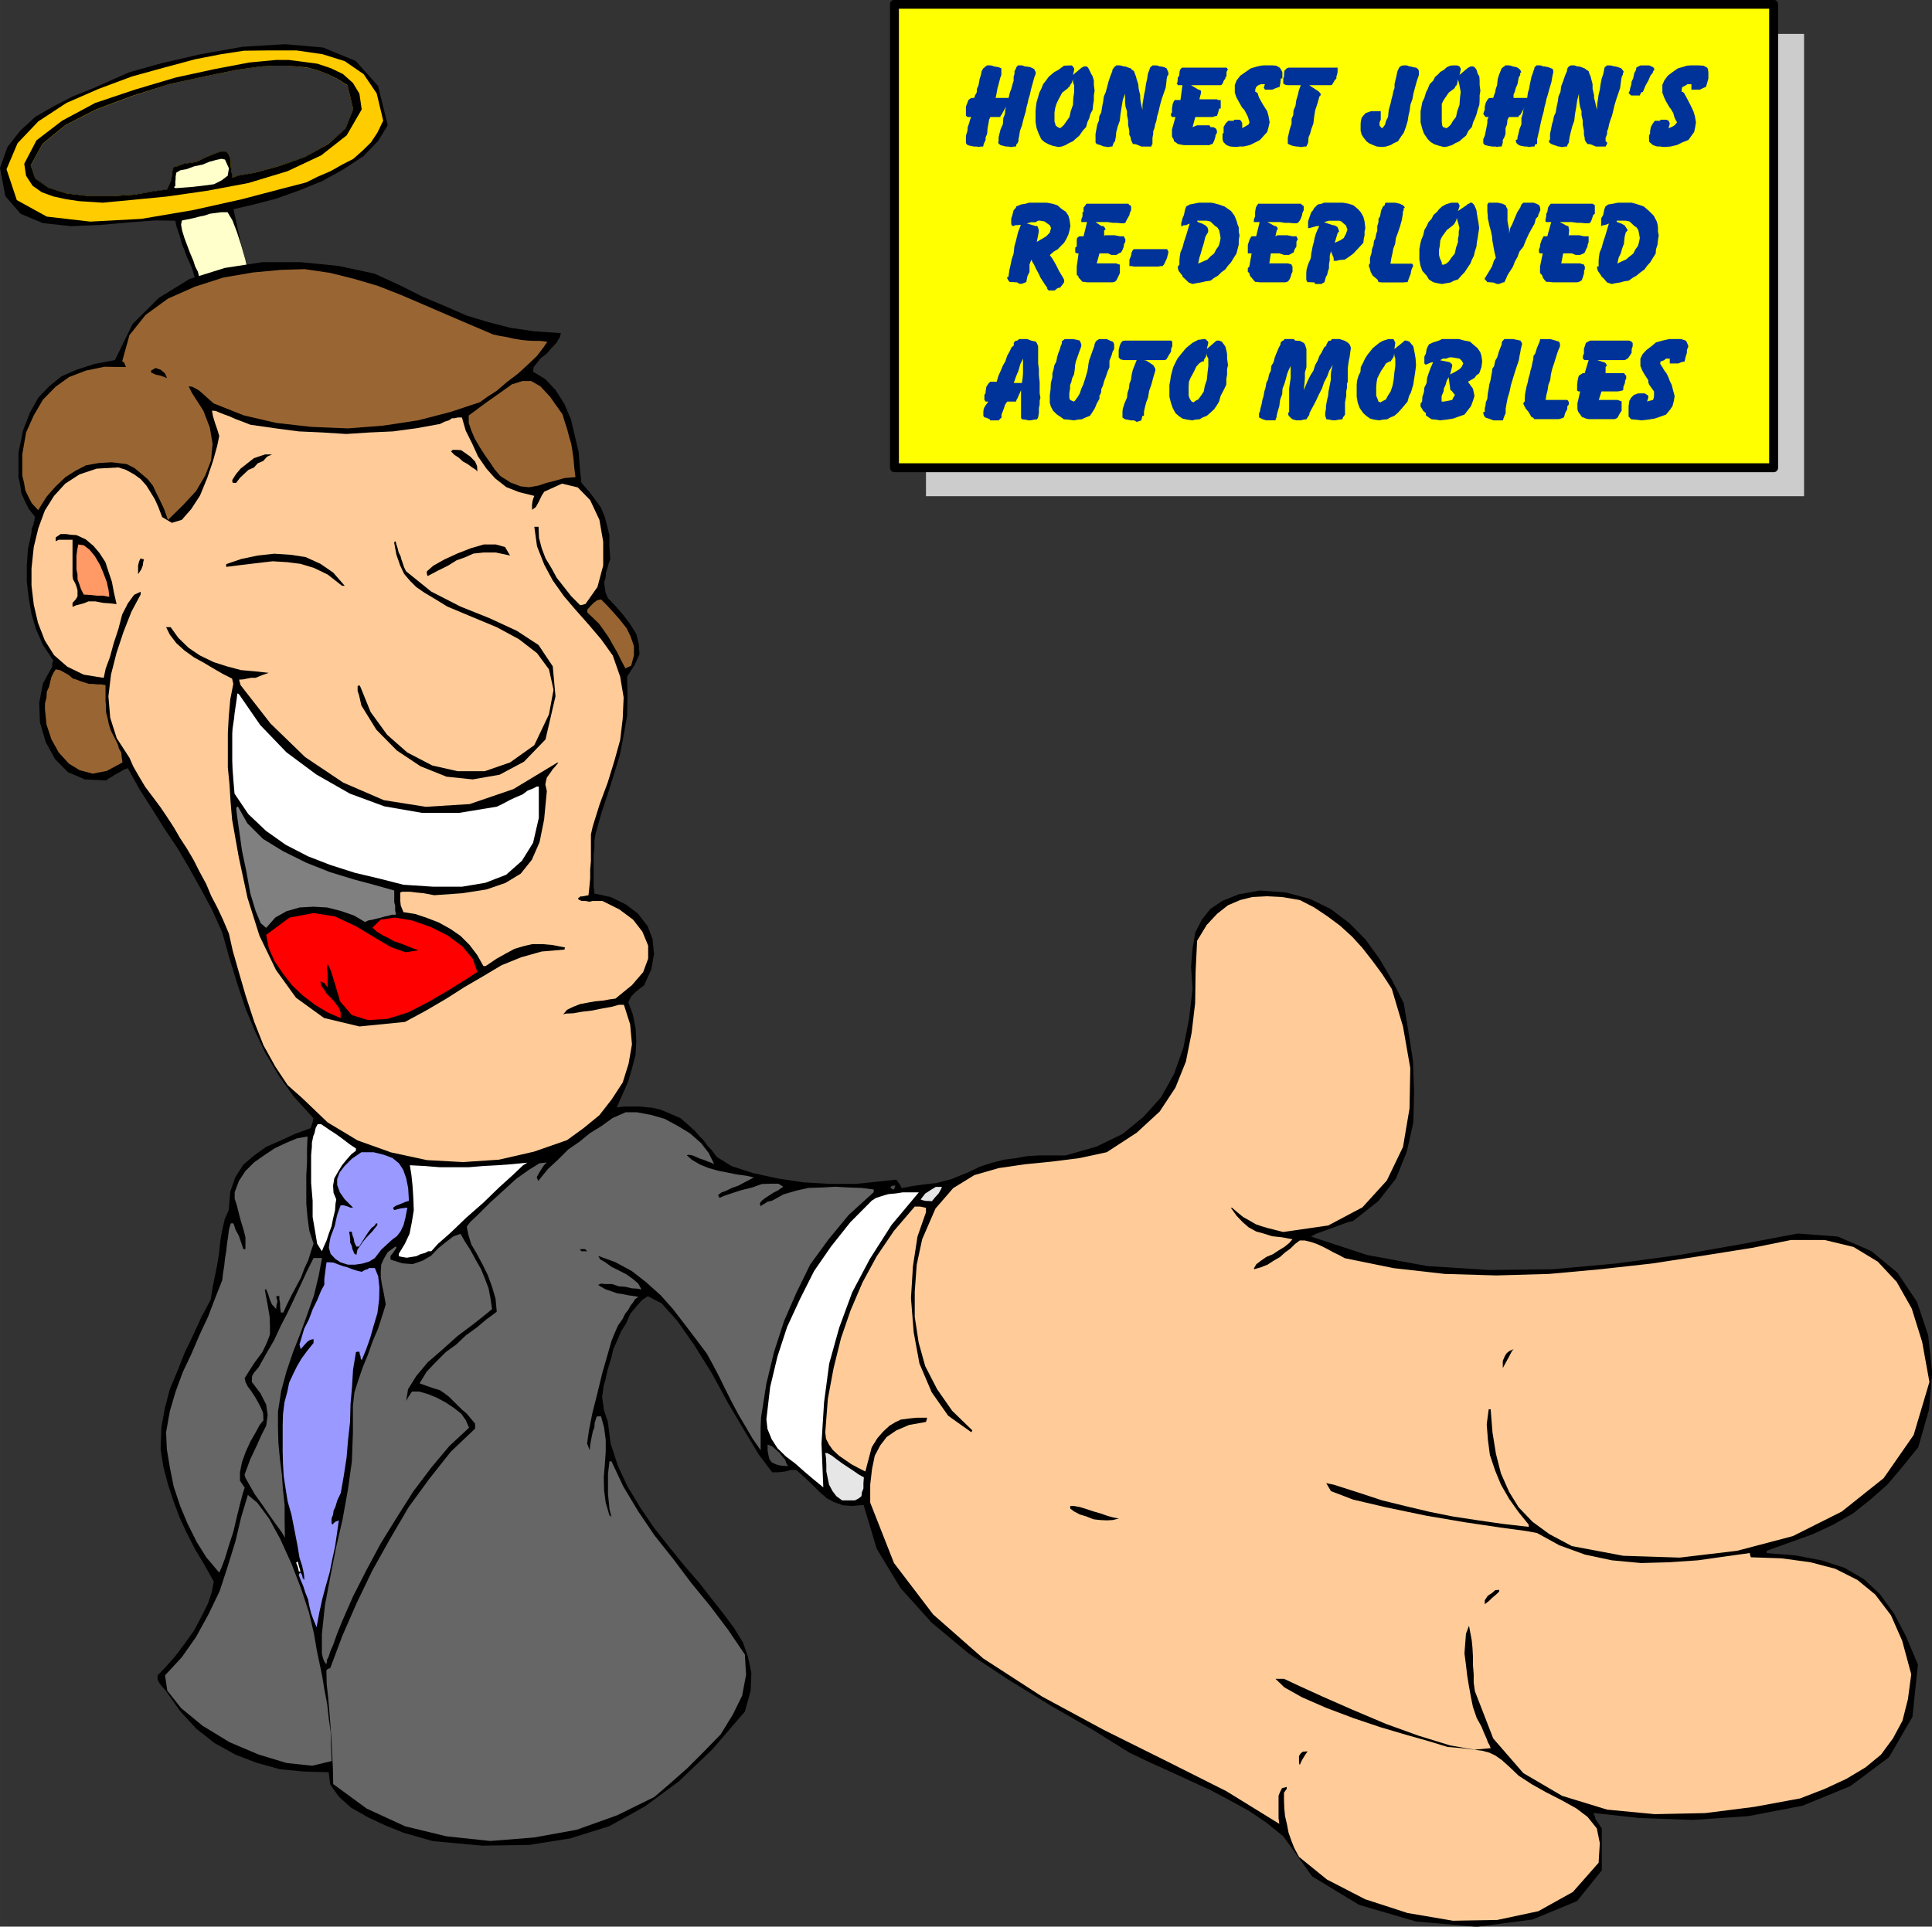 <svg xmlns="http://www.w3.org/2000/svg" version="1.2" width="482.306" height="481.058" viewBox="0 0 12761 12728" preserveAspectRatio="xMidYMid" fill-rule="evenodd" stroke-width="28.222" stroke-linejoin="round" xml:space="preserve"><rect x="0" y="0" width="12761" height="12728" fill="#333333" stroke="none"/><defs class="ClipPathGroup"><clipPath id="a" clipPathUnits="userSpaceOnUse"><path d="M0 0h12761v12728H0z"/></clipPath></defs><g class="SlideGroup"><g class="Slide" clip-path="url(#a)"><g class="Page"><g class="com.sun.star.drawing.PolyPolygonShape"><path class="BoundingBox" fill="none" d="M6115 224h5802v3055H6115z"/><path fill="#CCC" d="M6116 224h5800v3054H6116V224Z"/></g><g class="com.sun.star.drawing.PolyPolygonShape"><path class="BoundingBox" fill="none" d="M0 292h2562v4069H0z"/><path d="m0 1109 50-139 84-107 99-91 120-69 127-66 129-51 125-56 121-53 211-59 260-60 277-49 280-17 251 22 216 89 147 165 64 259-64 105-96 99-130 86-142 79-155 63-155 55-147 38-130 30 49 224 63 233 69 239 78 236 79 234 81 239 82 228 83 234 21 69 48 112 51 135 61 150 51 147 53 142 30 122 18 89-43 18-43 23-48 18-49 20-50 13-54 17-51 18-43 18-12-15-13-13-104-322-104-321-100-320-94-316-101-325-94-315-94-320-92-315-18-43-18-38-15-43-16-38-12-43-13-41-13-38-7-36-135-2-168 13-195 17-191 8-185-20-147-61-102-118-35-186Zm0 0Zm203-17 30 86 87 63 119 36 152 18h150l148-10 121-21 92-12 25-56 8-36v-25l5-13 5-18 25-7 44-16 82-12 68-33 56-23 41-13h30l16 13 15 35 3 49 10 76 38-13 112-20 154-43 171-59 155-86 116-102 51-129-38-158-74-45-63-31-66-25-64-16-71-7-68-5h-82l-83 5-163 23-208 43-237 51-244 78-236 89-204 104-150 122-78 143Z"/></g><g class="com.sun.star.drawing.PolyPolygonShape"><path class="BoundingBox" fill="none" d="M43 333h2489v1132H43z"/><path fill="#FC0" d="m43 1118 73-172 137-144 186-122 213-93 220-82 221-61 198-53 170-33 150-23 172-2h174l173 25 147 46 125 86 86 127 43 180-38 79-43 65-56 55-61 54-74 38-76 43-84 36-76 38-166 43-259 68-323 72-342 58-337 18-287-33-198-109-68-204Zm0 0Zm160-25 30 86 86 64 120 35 152 18h151l147-10 122-20 92-13 25-56 8-35v-26l5-13 5-17 25-8 43-15 82-13 68-33 56-23 41-12h30l16 12 15 36 2 48 10 76 39-12 111-21 155-43 171-58 155-87 117-102 51-130-38-157-74-46-63-31-66-25-64-15-71-8-69-5h-82l-84 5-162 23-208 43-237 51-243 79-238 89-203 104-150 123-78 142Z"/></g><g class="com.sun.star.drawing.PolyPolygonShape"><path class="BoundingBox" fill="none" d="M160 396h2230v945H160z"/><path d="m160 1082 81-155 170-130 218-117 266-89 266-79 259-56 226-43 178-17h82l94 12 97 13 89 30 79 38 66 59 43 71 15 104-99 171-168 132-223 105-258 78-271 51-265 38-236 23-191 18-74-5-81-5-87-13-83-18-77-28-61-43-43-66-12-79Zm0 0Zm43 10 30 87 87 63 119 36 152 18h151l147-10 122-21 92-13 25-55 8-36v-25l5-13 5-18 25-7 44-16 81-12 68-33 56-23 41-13h30l16 13 15 35 2 49 11 76 38-13 111-20 156-43 171-59 155-86 116-103 51-129-38-158-74-46-63-30-66-25-64-16-71-7-68-5h-83l-83 5-163 23-208 43-236 51-244 78-238 89-203 104-150 123-78 142Z"/></g><g class="com.sun.star.drawing.PolyPolygonShape"><path class="BoundingBox" fill="none" d="M1148 1049h366v195h-366z"/><path fill="#FFC" d="M1158 1230v-31l2-15v-18l5-26 26-15 43-8 48-18 57-12 43-18 48-13 33-7 23 5 26 58-8 49-41 31-50 25-74 10-70 8-66 5-45 3-10-8 10-5Z"/></g><g class="com.sun.star.drawing.PolyPolygonShape"><path class="BoundingBox" fill="none" d="M1196 1402h1216v2893H1196z"/><path fill="#FFC" d="m1201 1457 33-7 40-8 38-10 38-8 36-12 38-5 38-5h41l33 55 30 79 26 81 28 97 20 89 25 101 23 89 31 87 76 260 87 259 84 259 89 264 86 259 87 265 91 259 92 265v30l-36 8-38 12-48 18-46 20-53 16-44 12-43 8h-25l-104-310-104-312-103-316-97-310-104-318-89-310-91-310-79-313-18-35-12-38-21-49-17-45-21-56-15-49-7-38 5-28Z"/></g><g class="com.sun.star.drawing.PolyPolygonShape"><path class="BoundingBox" fill="none" d="M122 1732h12641v10998H122z"/><path d="m122 2991 30-147 46-119 56-99 71-74 81-66 99-43 117-38 137-26 117-239 173-172 203-125 233-73 247-38h254l251 25 237 51 160 73 157 79 145 61 147 64 142 43 148 38 160 23 172 12-7 26-23 38-33 35-31 36-40 31-26 33-20 25-5 30 81 49 69 73 58 92 43 101 26 110 25 106 8 104 10 99 51 59 43 56 36 51 25 61 13 50 17 69v74l6 86-11 28-7 28-10 30-3 36-10 30 5 36 5 33 15 35 49 51 53 61 46 61 40 64 16 66 5 68-31 69-51 79 3 130-3 130-23 129-25 130-38 124-41 130-43 129-38 135-8 48v46l-5 48v203l5 51 107 23 99 48 79 59 66 84 33 86 10 99-18 102-48 106-25 18-31 25-30 31-18 38 30 79 18 91 5 87-5 88-23 89-25 87-38 86-38 86 56-5h99l43 5 38 3 53 13 56 23 76 33 31 27 35 31 31 28 30 35 26 26 25 35 31 33 30 41 99 61 142 46 160 35 173 26 173 10h173l147-15 119-13 13 18 10 12 5 11 8 15 66-13 58-8 54-7 50-5 49-13 51-13 53-22 53-21 83-40 81-26 79-20 78-10 71-13 84-5h173l203-58 173-84 137-112 117-130 86-155 61-172 38-191 23-198-10-147 10-120 18-106 43-84 56-71 81-54 107-43 140-25 172 13 160 43 135 66 124 94 105 106 94 130 81 137 79 155 30 183 31 198 7 203-5 206-43 191-71 177-117 150-165 130-38 10-36 13-33 12-35 13-36 13-33 12-36 13-33 18 371 122 397 73 411 26 419-5 419-38 414-56 396-69 389-73 264 20 221 96 173 143 129 193 74 221 26 246-21 246-71 247-104 129-99 117-112 99-117 93-129 73-137 64-148 53-155 56v15l193 16 173 33 147 48 130 76 104 97 94 129 79 150 79 188-36 345-155 267-256 191-315 129-359 69-365 25-356-13-302-33 5 13 8 15v10l12 18 10 15 21 31v277l-163 203-295 122-368 48-401-35-376-110-310-188-190-264-112-91-117-79-130-71-124-66-140-64-132-61-134-60-127-61-249-155-270-155-279-171-265-175-244-203-206-229-157-259-87-290-76 7-61-5-56-20-48-25-48-41-46-46-56-53-53-48h-38l-36 10-43 5h-43l-86-114-94-155-110-186-106-195-117-188-112-160-104-117-92-48-38 25-38 43-40 48-26 61-35 56-26 61-25 56-13 56-25 81-13 61-13 43-5 44-5 30 5 38 8 53 25 74 18 142 48 148 64 137 86 142 89 131 102 129 99 122 101 117 77 99 78 99 69 92 61 99 33 94 23 109-5 117-38 137-216 251-221 211-224 165-234 130-259 81-271 43-308 5-327-30-92-26-104-30-119-48-115-54-111-63-82-74-56-79-10-81-167-5-155-15-155-43-140-54-137-76-122-96-107-117-91-130-26-30-17-21-13-25v-28l56-58 63-72 61-81 61-86 49-92 43-86 25-76 13-69-64-114-61-102-53-104-46-99-43-115-35-107-31-117-18-117 5-142 23-129 33-125 49-117 48-122 56-116 56-122 61-115 12-78 15-74 16-79 12-76 8-79 13-73 17-74 26-58 10-122 33-94 53-84 72-61 78-56 97-43 94-43 104-38 13-39 5-27-130-143-101-142-87-147-68-143-64-154-53-160-51-166-48-172-69-153-74-137-78-140-76-129-87-130-81-129-84-132-74-135-25 8-38 23-23 12-20 13-23 13-13 12-142-7-112-48-86-87-61-112-38-129-5-130 25-129 61-110v-21l8-18-69-104-46-104-30-101-18-105-13-109v-106l8-110 23-106 2-31 11-23 2-17 5-8v-18l5-7-43-54-25-51-23-50-8-54-12-56v-160Z"/></g><g class="com.sun.star.drawing.PolyPolygonShape"><path class="BoundingBox" fill="none" d="M147 1778h3469v1659H147z"/><path fill="#963" d="m147 3003 25-145 51-114 61-104 83-85 89-64 112-43 122-25 142 2-12-30-13-8 48-173 107-134 147-107 178-79 190-61 194-33 182-17 159-5 170 25 163 41 152 45 155 61 142 61 153 66 149 64 160 68 44 10 48 8 43 10 48 8 44 5 43 2h43l46 6-26 38-43 56-61 58-63 58-74 56-69 59-61 39-48 35-193 64-216 56-231 35-231 18-244-10-230-26-215-50-199-79-43-38-35-32-21-17-22-13-21-10-23-3 10 21 13 25 74 115 43 112 18 107-10 109-38 99-61 104-87 94-99 97-25-72-26-55-28-56-20-43-35-44-39-33-48-40-51-26-99-12-86 5-84 15-68 35-69 44-64 61-60 68-54 87h-2l-41-44-20-38-23-48-8-48-12-51v-137Z"/></g><g class="com.sun.star.drawing.PolyPolygonShape"><path class="BoundingBox" fill="none" d="M208 2713h4074v4965H208z"/><path fill="#FC9" d="m208 3756 15-142 30-124 43-117 61-97 74-81 94-61 114-38 143-8 50 16 54 30 43 31 38 43 25 40 31 51 23 51 25 66 64 38 66-20 62-71 58-89 48-117 38-112 28-101 13-64-13-43-15-43-13-43-7-38h7l18 2 23 10 33 13 36 13 38 17 48 18 51 20 160 23 160 21 155 7 157 10 155-10 155-7 155-21 155-28 30-15 31-10 18-13h18l20-5h28l25 87 43 86 38 84 56 81 57 64 74 58 84 33 101 25-7 18-5 18-3 23v33l25-18 21-38 18-38 17-26 117-53 104 25 82 84 61 130 25 145v157l-38 142-79 112-18 5-17 3-59-59-48-61-48-61-33-61-41-68-25-66-18-69-3-73h-28l18 129 48 122 56 104 74 104 76 89 86 97 84 99 76 106 49 140 23 137-6 140-17 142-38 137-44 143-53 143-46 147-12 54v175l-5 56v58l-5 56-6 56-25 5-18 3h-12l-3 5-10 5v7l5 5 18 8h25l26 5 22-5h64l112 56 91 68 61 79 38 92v86l-33 89-74 86-109 89-38 5-43 8-53 5-46 8-53 10-46 18-41 20-25 30 18-5 48-2 56-10 68-8 64-13 66-12 48-13h33l41 129 12 132-22 127-39 125-73 112-81 104-105 86-109 79-218 76-231 53-238 16-238-13-237-51-221-79-198-119-167-160-97-86-81-122-79-142-61-155-56-171-45-155-41-144-25-112-39-92-38-81-40-76-33-79-44-81-40-79-43-73-45-69-43-74-43-66-46-68-48-64-51-68-40-67-38-66-26-59-84-129-43-135-12-142 17-143 36-142 46-139 53-135 61-114v-18l-43 20-41 56-38 74-25 96-31 94-25 92-28 76-13 61-132-21-109-53-87-76-61-97-45-116-28-120-15-127v-112Z"/></g><g class="com.sun.star.drawing.PolyPolygonShape"><path class="BoundingBox" fill="none" d="M297 4422h513v690H297z"/><path fill="#963" d="M297 4686v-38l10-41 2-38 15-31 8-35 8-31 12-25 16-25 28 5 31 17 28 16 25 22 26 8 25 10 26 8 30 10h25l28 3h26l31 5v104l3 38v35l10 39 8 39 12 40 10 21 13 25 13 25 13 28 7 26 15 25 3 31 5 35-104 56-93 18-86-23-71-43-67-74-48-86-33-99-10-100Z"/></g><g class="com.sun.star.drawing.PolyPolygonShape"><path class="BoundingBox" fill="none" d="M367 3528h404v482H367z"/><path d="m368 3550 33-22h35l33 5 36 2 61 28 51 43 39 46 40 61 20 62 23 68 13 69 18 79-43-5-44-3-27-5-26-5h-46l-23 10-26 8-30 7-26 11v-26l21-23 12-20v-41l-7-25-8-20-15-28-3-21v-239h-91l-20 10v-26Z"/></g><g class="com.sun.star.drawing.PolyPolygonShape"><path class="BoundingBox" fill="none" d="M505 3597h218v347H505z"/><path fill="#F96" d="m505 3670 5-38 7-35 36 5 39 30 35 43 33 56 24 57 21 56 12 53 5 46-43-8h-39l-48-5-39-2-18-36-10-30-13-36v-30l-7-34v-92Z"/></g><g class="com.sun.star.drawing.PolyPolygonShape"><path class="BoundingBox" fill="none" d="M912 3688h40v106h-40z"/><path d="m912 3736 7-28 10-20 9 5 13 2-5 18-3 23-10 26-21 31v-57Z"/></g><g class="com.sun.star.drawing.PolyPolygonShape"><path class="BoundingBox" fill="none" d="M998 2431h107v68H998z"/><path d="m998 2448 30-17 34 12 28 24 13 31-41-16-34-7-30-14v-13Z"/></g><g class="com.sun.star.drawing.PolyPolygonShape"><path class="BoundingBox" fill="none" d="M1090 9876h1102v1790H1090z"/><path fill="#666" d="m1090 11068 111-120 94-134 83-151 73-152 54-166 50-162 38-160 44-147 61 50 78 104 74 135 75 165 63 163 53 160 33 140 18 107 18 86 18 87 15 91 18 94 10 92 13 91 2 94 5 99-129 31-169-18-185-56-191-81-179-109-142-117-91-115-15-101Z"/></g><g class="com.sun.star.drawing.PolyPolygonShape"><path class="BoundingBox" fill="none" d="M1097 7508h975v2882h-975z"/><path fill="#666" d="m1097 9462 25-140 38-129 48-130 56-118 53-124 57-122 46-120 48-122 5-45 8-49 5-48 8-48 5-46 7-48 6-48 12-43h18l13 40 23 43 15 44 15 45 3-2h10v-79l-13-51-15-48-15-56-13-53-15-46v-43l28-74 43-66 56-56 68-48 69-46 74-35 74-31 69-12-3 81v86l-5 92v185l8 91 12 87 28 86-17 51-18 58-26 56-22 59-31 58-30 56-28 56-28 61h-16l-5-36v-25l-5-26v-22h-19v12l7 23-7 26-2 25-28-31-13-30-12-38-13-31h-8v8l18 97 13 76 2 61v56l-20 53-30 63-54 73-63 99 5 25 15 30 23 31 25 38 18 31 20 38 16 38 2 48-25 31-26 48-35 61-31 68-25 69-13 66v56l31 46-13 40-18 69-20 81-23 99-30 92-26 86-23 61-15 33-84-99-64-102-61-122-49-117-43-129-25-125-20-121-5-112Z"/></g><g class="com.sun.star.drawing.PolyPolygonShape"><path class="BoundingBox" fill="none" d="M1097 4143h2641v2639H1097z"/><path d="M1097 4143h30l51 71 68 66 74 50 91 44 87 28 94 25 91 8 92 10-43 15-44 18h-30l-26 5-25 5-28 2 5 18 5 18 198 254 229 222 251 168 268 116 277 44 290-18 289-99 290-175h7l-20 25-18 20-12 18-13 18-13 18-5 20-5 25 10 44-18 188-30 149-51 117-74 92-101 61-125 43-160 25-185 13-69-13-50-5-41-5h-51l-13 5v56l3 30 18 44 78 12 77 26 78 30 79 44 64 44 61 61 50 66 41 73h15l71-48 64-36 56-30 61-18 56-13h66l68 6 87 17h-6l-2 13-152 13-135 38-130 53-119 71-127 74-119 76-135 79-137 74-301 30-234-56-185-134-132-183-109-226-79-250-58-270-44-248-10-117-7-115-11-111v-229l6-108 10-114 20-102-5-22-3-13-61-31-61-35-63-38-66-36-64-46-53-48-43-56-25-50Z"/></g><g class="com.sun.star.drawing.PolyPolygonShape"><path class="BoundingBox" fill="none" d="M1494 3657h784v214h-784z"/><path d="m1494 3727 99-34 109-23 109-12 108 7 99 15 99 45 84 58 76 87h-18l-94-74-91-44-89-27-87-11-97-6-94 11-109 13-104 13v-18Z"/></g><g class="com.sun.star.drawing.PolyPolygonShape"><path class="BoundingBox" fill="none" d="M1534 3002h264v190h-264z"/><path d="m1534 3171 25-39 30-36 32-25 30-24 26-20 38-13 36-12h46l-33 15-25 28-37 16-25 28-36 15-30 28-27 26-25 33-23-2-2-18Z"/></g><g class="com.sun.star.drawing.PolyPolygonShape"><path class="BoundingBox" fill="none" d="M1534 4582h2026v1277H1534z"/><path fill="#FFF" d="m1534 4848 2-33 5-35 5-33 3-31 5-35 5-33 5-36 3-30h5l7 5 140 203 173 180 198 147 221 126 228 84 248 43h246l249-41 41-20 43-23 43-20 43-18 33-25 36-14 25-13h13v207l-38 165-74 119-104 92-137 53-155 26h-188l-198-13-161-41-160-38-160-51-150-58-147-76-130-92-117-111-91-135-8-95-5-69-2-53v-178Z"/></g><g class="com.sun.star.drawing.PolyPolygonShape"><path class="BoundingBox" fill="none" d="M1560 5329h1056v803H1560z"/><path fill="gray" d="m1560 5339 7-10h5l61 109 104 104 132 81 153 76 156 62 160 49 142 38 124 35v79l6 20v31l5 30h-26l-28 8-25 5-26 8-25 5-25 7-28 5-21 10-73-43-87-30-91-23-90-5-91 5-87 25-73 41-61 69-36-31-33-79-36-119-25-140-30-143-18-129-15-105-5-45Z"/></g><g class="com.sun.star.drawing.PolyPolygonShape"><path class="BoundingBox" fill="none" d="M1615 8311h513v1849h-513z"/><path fill="#666" d="m1615 9743 38-103 40-84 33-74 32-63 10-69-10-71-37-73-58-77 2-38 13-23 15-17 15-18 50-89 53-91 43-93 46-89 43-91 43-92 42-91 43-86h56l-23 121-30 125-43 122-45 125-50 127-44 130-35 129-21 137v105l3 104 10 104 13 103 7 99 11 104v104l2 109-20-35-36-49-45-63-45-66-53-74-33-58-28-49-7-22Z"/></g><g class="com.sun.star.drawing.PolyPolygonShape"><path class="BoundingBox" fill="none" d="M1758 6032h1396v708H1758z"/><path fill="red" d="m1758 6176 154-114 158-30 142 22 137 64 123 74 112 66 94 33 86-13-43-15-38-16-38-15-41-13-38-22-38-18-41-26-27-25 55-53 94-13 110 18 124 43 112 56 99 73 68 82 31 87-86 56-112 69-125 73-134 69-137 43-128 8-107-33-79-92-7-30-11-33-12-44-13-40-13-43-12-31-13-24v-7l-5 31 5 41v89l-13-16-5-10-13-7-17-5 5 25 18 25 20 31 30 30 23 26 26 35 12 31v38l-86-38-81-48-84-64-69-66-63-81-54-80-38-86-17-87Z"/></g><g class="com.sun.star.drawing.PolyPolygonShape"><path class="BoundingBox" fill="none" d="M1867 8339h640v2412h-640z"/><path fill="#99F" d="m1869 9344 10-81 18-66 13-63 25-54 25-51 31-53 37-51 43-53v-26l-23 6-18 12-21 23-23 26-8-31 13-43 18-61 31-61 26-69 30-61 25-61 21-38v-38l5-38 5-40 5-33h15l31 2 25 10 36 13 30 8 31 12 31 10 33 8 23-13 18-5 7-7h39l22 55 8 74-2 79-11 89-25 84-23 81-28 79-28 68-7-12v-11l-6-17-2-16h-15l-8 3-19 114-7 114-10 117-3 117-13 117-10 118-18 117-20 116-23 49-13 43-12 25-3 26-10 25v31l5 10 18-18 25-10-12 84-13 89-18 83-18 89-25 87-23 86-20 91-18 97-20-48-16-43-12-49-8-43-19-48-12-38-18-43-13-33 5-11 8-5 10 18 3 18 5 5 7 8-2-13v-13l-5-30-8-36-18-56-12-73-18-94-23-117-25-87-13-81-13-86-5-84-2-81v-166l2-77Z"/></g><g class="com.sun.star.drawing.PolyPolygonShape"><path class="BoundingBox" fill="none" d="M1956 10317h30v67h-30z"/><path fill="#FFF" d="m1956 10324 5-5 6-2 7 28 11 37h-11l-7-31-11-27Z"/></g><g class="com.sun.star.drawing.PolyPolygonShape"><path class="BoundingBox" fill="none" d="M2055 7426h298v841h-298z"/><path fill="#FFF" d="M2060 7576v-25l5-25 5-23 7-16 8-35 13-25h23l26 17 30 21 39 25 35 25 37 28 28 21 35 23v15l-30 23-31 35-31 38-26 43-25 44-8 48 3 47 18 43-5 30-3 43-13 54-10 51-18 48-15 46-18 40-13 31-31-49-13-78-17-99v-107l-10-118v-185l5-54Z"/></g><g class="com.sun.star.drawing.PolyPolygonShape"><path class="BoundingBox" fill="none" d="M2125 8151h1126v2847H2125z"/><path fill="#666" d="m2126 10797 20-191 35-185 38-194 44-191 35-195 26-186 7-190v-176l10-91 26-81 30-87 34-83 31-88 35-81 26-81 25-79-13-74-12-56-8-50v-41l3-43 17-38 26-44 53-38v3l5 5-15 23-25 33v23l78 25 69 5 66-23 56-33 46-48 53-43 47-36 48-17 30 53 36 56 33 61 36 63 25 61 25 66 13 69 10 68-53 44-76 60-99 74-98 88-99 86-76 91-54 87-12 76 5-8 2-5 11-18 20-30h48l61 18 56 23 61 33 52 35 48 38 30 43 21 49-131 122-119 142-117 155-109 172-107 173-96 179-88 173-73 167-33 82-23 66-21 48-10 33-12 23v13l-3 7v10l-15-23-8-20-7-30v-127Z"/></g><g class="com.sun.star.drawing.PolyPolygonShape"><path class="BoundingBox" fill="none" d="M2156 7348h3616v4815H2156z"/><path fill="#666" d="m2156 11034 12-10 13-3 81-216 94-215 104-216 117-209 122-208 137-188 142-179 160-152v-33l-30-36-25-30-31-26-25-25-31-30-25-26-36-28-30-20-43-13-28-10-23-8-13-5-23-7-2-5 45-74 61-64 66-66 69-50 64-61 71-51 63-53 69-51-8-87-23-78-28-77-35-71-38-71-36-61-20-66-10-51 22-30 59-56 74-74 86-78 84-77 86-61 69-43 48-5-18 18-25 38-23 41 10 25 64-79 68-63 66-66 74-51 68-56 78-48 73-53 87-38h73l92 17 91 26 89 48 79 48 73 64 51 66 36 73-23-10-20-7-26-11-23-7-30-13-25-10-21-3-13 3 34 30 53 31 56 23 63 18 61 12 64 13 61 8 53 12-13 5-23 13-35 18-33 18-43 15-36 18-33 12-23 18 5 5 5 13 28-13 54-18 61-20 73-18 64-23 66-2h43l33 20-13 8-20 15-30 15-28 18-28 18-23 18-13 17 5 21 8-8 18-10 20-13 30-7 74-41 84-25 81-18 92-3 86-5 89 5 84 3 81 10v18l-165 150-132 160-122 167-92 188-81 186-66 203-51 211-35 223-3 66v150l-53-76-46-79-48-81-43-81-44-87-38-78-43-82-40-73-74-99-74-97-76-99-81-91-97-87-94-73-109-59-113-41 14 23 36 21 38 28 50 25 49 25 43 31 35 30 21 38-31-5-33-2-43-10-43-3-43-15h-41l-33-3-19 8 19 13 31 17 38 13 38 13 35 5 38 8 36 5 30 5-22 17-13 21-18 23-13 25-20 25-18 36-30 43-26 59-17 43-26 91-35 122-32 132-33 130-23 117-12 86 17 43 5-46 8-40 8-38 10-26 2-30 6-18 5-18 5-7h26l20 73 11 82v78l-6 87-7 82 2 86 11 82 25 86h5l8 10-13-53-5-51-5-48v-133l5-44 5-40h13l78 166 99 165 107 158 127 160 114 152 127 155 117 155 112 165 8 135-26 137-61 124-81 132-109 112-112 112-112 99-106 91-244 120-268 96-282 51-289 23-290-31-272-66-254-117-221-162-2-104-5-94-5-97-6-91-7-89-8-92-10-94-2-91Z"/></g><g class="com.sun.star.drawing.PolyPolygonShape"><path class="BoundingBox" fill="none" d="M2172 7612h530v744h-530z"/><path fill="#99F" d="m2172 8243 5-38 7-35 15-39 13-36 8-38 7-30 11-33 12-31h21l28 8 15 7h18l-56-56-31-45-18-49v-39l16-43 33-43 48-48 63-43h80l69 17 56 21 43 35 28 43 20 56 13 65 5 84-23 7-31 13-33 13-17 12v5l7 11 43-11 44-5-13 66-13 51-20 41-23 30-30 22-33 30-41 38-43 56-38 23-45 13-48 7h-45l-49-15-35-23-31-33-12-41Z"/></g><g class="com.sun.star.drawing.PolyPolygonShape"><path class="BoundingBox" fill="none" d="M2306 8082h187v210h-187z"/><path d="M2306 8137h17l5 23 8 21 5 28 13 26h18l34-54 25-39 23-30 18-13 12-17h8v12l-33 41-41 43-21 26-18 26-18 25-7 36-5-5-8-3-13-30-5-23-10-21v-15l-2-26-5-31Z"/></g><g class="com.sun.star.drawing.PolyPolygonShape"><path class="BoundingBox" fill="none" d="M2362 3576h1308v1575H2362z"/><path d="m2362 4534 10-8 7 8 69 170 109 150 133 117 165 86 168 38h178l168-58 160-114 97-204 30-162-30-135-79-107-119-92-146-79-163-68-165-69-86-53-64-38-55-38-41-41-39-46-26-55-25-72-15-81 5-5 5-2 5 20 8 25 7 28 13 26 5 20 10 28 8 25 13 26 166 134 193 99 190 76 182 84 144 94 94 141 18 198-66 285-142 147-161 86-178 31-173-18-172-69-156-104-135-137-99-160-8-35-7-31-10-30v-31Z"/></g><g class="com.sun.star.drawing.PolyPolygonShape"><path class="BoundingBox" fill="none" d="M2634 7681h850v629h-850z"/><path fill="#FFF" d="m2634 8283 40-66 31-66 15-76 13-79-3-82-5-79-8-76-10-61 97 5 99 8h194l96-8 94-5 94-7 102-10-28 17-64 61-96 87-102 99-114 100-103 99-83 73-44 49h-20l-23 12-30 8-26 13-33 5-30 5-31-5-22-5v-16Z"/></g><g class="com.sun.star.drawing.PolyPolygonShape"><path class="BoundingBox" fill="none" d="M2819 3597h551v210h-551z"/><path d="m2819 3775 43-38 73-41 85-39 89-35 86-25h80l61 17 33 56-94-20h-80l-68 7-51 23-61 22-56 35-67 33-68 36-5-18v-13Z"/></g><g class="com.sun.star.drawing.PolyPolygonShape"><path class="BoundingBox" fill="none" d="M2979 2972h175v144h-175z"/><path d="m2979 2984 10-12h25l32 2 33 23 28 20 31 32 13 30 2 36-12-13-21-13-31-23-31-17-30-27-27-17-17-18-5-3Z"/></g><g class="com.sun.star.drawing.PolyPolygonShape"><path class="BoundingBox" fill="none" d="M3096 2517h706v704h-706z"/><path fill="#963" d="m3096 2745 116-86 98-69 71-51 71-22h56l61 35 64 69 82 116 15 49 15 45 13 50 15 51 8 48 7 51 5 58 8 63-71 6-61 17-62 16-51 17-61 11-56-6-66-25-68-43-37-43-33-49-35-50-31-49-33-56-23-54-17-51v-48Z"/></g><g class="com.sun.star.drawing.PolyPolygonShape"><path class="BoundingBox" fill="none" d="M3829 8252h51v15h-51z"/><path d="m3830 8254 12-2h24v2l13 12h-39l-10-12Z"/></g><g class="com.sun.star.drawing.PolyPolygonShape"><path class="BoundingBox" fill="none" d="M3879 3960h309v457h-309z"/><path fill="#963" d="m3879 4028 22-25 21-21 23-17 25-5 38 38 44 48 43 49 44 56 25 51 23 66v62l-18 68-18 8-20 10-28-53-25-51-31-54-26-46-33-48-31-43-40-39-38-36v-18Z"/></g><g class="com.sun.star.drawing.PolyPolygonShape"><path class="BoundingBox" fill="none" d="M5062 7877h1008v1950H5062z"/><path fill="#FFF" d="m5062 9376 25-213 48-201 64-196 86-186 92-183 112-162 127-160 142-143 26-17 39-13 43-13 53-5 44-7h106l-180 215-143 224-117 221-86 234-66 237-34 256-17 272 12 290-66-54-59-50-61-54-61-46-56-55-38-59-28-68-7-64Z"/></g><g class="com.sun.star.drawing.PolyPolygonShape"><path class="BoundingBox" fill="none" d="M5070 9543h137v144h-137z"/><path fill="#4D4D4D" d="m5070 9543 30 12 49 43 18 24 19 21 7 22 13 21-44-3-25-5-26-10-14-8-15-20-7-29-5-30v-38Z"/></g><g class="com.sun.star.drawing.PolyPolygonShape"><path class="BoundingBox" fill="none" d="M5450 5921h7295v6769H5450z"/><path fill="#FC9" d="m5451 9462 17-221 38-203 49-198 63-183 79-185 94-173 114-168 137-160h36l38 8v30l-56 160-30 196-13 211 18 226 38 206 81 190 109 155 153 109 5-10 2-2-134-130-99-142-79-153-43-155-26-170v-167l13-178 36-168 88-203 117-135 140-86 160-46 170-25 181-18 182-23 181-39 198-129 152-140 104-158 69-172 38-191 23-195 3-206 10-206 63-104 69-74 71-56 81-35 81-20 97-5 99 5 117 20 94 48 91 61 82 61 81 74 66 73 68 87 62 84 64 99 74 249 48 274-5 267-43 254-107 222-161 177-226 120-297 43-51-13-48-12-44-13-38-13-43-25-41-23-38-31-35-30h-8l38 53 41 43 38 33 51 28 48 13 56 18 66 7 69 13-23 26-31 25-38 23-38 25-43 18-36 25-30 23-15 26v7l43-12 46-18 40-26 43-25 33-30 36-26 30-30 31-23h33l41 10 38 13 38 17 35 18 38 21 36 17 38 21 324 66 337 38 341 10 348-10 340-31 341-38 332-51 333-53 251-51h224l190 46 160 97 125 134 99 175 69 221 48 265-104 350-198 285-277 221-323 162-368 97-379 45-373-12-340-64-148-79-111-81-92-96-63-102-54-122-33-129-23-143-12-152h-13l-13 99 8 104 13 99 35 104 38 92 54 94 61 86 68 84v15l-173-20-160-23-165-25-155-31-160-38-155-38-161-53-160-51-25-5-23-5 31 53 147 56 217 51 264 55 259 44 236 35 170 23 69 13 147 81 168 61 178 38 193 18 185-5 191-13 178-25 165-23 2 15 5 13 203 7 191 26 163 43 147 74 117 96 104 137 74 168 60 222-22 165-36 142-63 117-79 107-102 84-127 76-142 66-163 63-304 56-323 41-333 7-315-30-297-91-256-150-199-229-121-312-8-56v-56l-5-61v-57l-3-56-5-51-10-53-8-43-20 53-5 64-5 66 10 77 8 69 12 73 13 71 13 64 25 73 31 56 18 44 17 38 8 23 10 17 3 8 5 13-107 10-160-28-208-64-216-78-222-94-198-87-160-73-94-44h-56l58 56 117 66 158 69 180 68 181 61 173 51 152 43 117 36 94 8 79 10 56 7 48 13 38 18 43 30 49 44 63 60 86 56 100 56 96 49 99 55 74 56 61 76 20 97-8 130-170 193-228 127-272 58-292 5-300-51-280-91-252-130-185-150-31-58-20-51-18-51-10-53-13-56-5-51-2-53v-51l18-25v-13l-31 8-13 25-10 26v147l5 38-350-216-394-198-414-206-409-221-389-252-330-290-259-340-157-399v-119l12-104 18-87 36-68 43-56 63-43 84-36 112-20 5-16 3-12h-69l-51 5-53 7-38 18-38 23-41 38-38 43-38 61-13 49-10 38-8 30-5 20-5 18-2 5-49-25-43-23-43-30-38-26-41-38-25-35-20-39-5-43Z"/></g><g class="com.sun.star.drawing.PolyPolygonShape"><path class="BoundingBox" fill="none" d="M5451 9599h256v314h-256z"/><path fill="#E6E6E6" d="M5451 9599h12l31 17 30 23 38 28 42 28 38 25 30 21 34 19-3 38v35l-10 26-3 25-18 15-25 13h-85l-38-28-25-33-23-43-8-38-10-50v-43l-2-43-5-35Z"/></g><g class="com.sun.star.drawing.PolyPolygonShape"><path class="BoundingBox" fill="none" d="M5883 7833h32v27h-32z"/><path fill="#4D4D4D" d="m5883 7840 12-7h19l-8 21-5 5-18-10v-9Z"/></g><g class="com.sun.star.drawing.PolyPolygonShape"><path class="BoundingBox" fill="none" d="M6081 7841h142v96h-142z"/><path fill="#E6E6E6" d="m6081 7924 30-39 42-27 28-17h41l-10 22-13 22-21 23-23 28-20-2h-18l-24-5-12-5Z"/></g><g class="com.sun.star.drawing.PolyPolygonShape"><path class="BoundingBox" fill="none" d="M7069 9949h322v96h-322z"/><path d="M7069 9949h25l38 7 43 13 48 16 45 13 43 15 38 11 41 8-41 10-38 2-43-2-45-5-48-19-43-13-38-20-25-19v-17Z"/></g><g class="com.sun.star.drawing.PolyPolygonShape"><path class="BoundingBox" fill="none" d="M8580 11570h58v92h-58z"/><path d="M8580 11634v-33l12-19 14-10 31-2-12 17-14 22-13 22-13 29-5-12v-14Z"/></g><g class="com.sun.star.drawing.PolyPolygonShape"><path class="BoundingBox" fill="none" d="M9807 10503h96v96h-96z"/><path d="m9807 10572 20-30 29-19 20-18 26-2v12l-20 19-24 20-25 24-26 20v-26Z"/></g><g class="com.sun.star.drawing.PolyPolygonShape"><path class="BoundingBox" fill="none" d="M9926 8913h73v126h-73z"/><path d="m9926 8990 15-34 12-18 17-13 28-12-11 12-20 38-24 44-17 31v-48Z"/></g><g class="com.sun.star.drawing.PolyPolygonShape"><path class="BoundingBox" fill="none" d="M5878-2h5868v3123H5878z"/><path fill="#FF0" d="M5908 28h5807v3062H5908V28Z"/><path fill="none" stroke="#000" stroke-width="59" stroke-linejoin="miter" d="M5908 28h5807v3062H5908V28Z"/></g><g class="com.sun.star.drawing.PolyPolygonShape"><path class="BoundingBox" fill="none" d="M6380 432h463v540h-463z"/><path fill="#039" d="M6415 773h-25l-5-5-5-3v-61l10-26 7-18 13-10 13-3h12l5-17 11-18 2-26 10-22 8-44 8-25 5-25 10-18 8-5v-3l8-5 10-7h21l12 2 13 5 30 5 18 8v43l-7 18-11 43-7 25-5 26-3 18-5 22h86l8-35 10-26 8-30 7-23v-25l6-21v-17l10-18v-5l2-3 5-5 5-7h27l7 2 11 5h7l31 5 17 8 8 5 10 20v10l-10 26-8 30-12 43-10 44-8 25-5 25-8 29-5 28-13 43-12 49-13 35-5 33-5 23v13l-9 18-5 2-2 15h-16l-7 3h-18l-8-3h-17l-21-5-17-5-13-12v-13h2v-26l5-22 8-31 15-33 3-41 10-25 3-30 5-21-31 56-5 5-2 8h-66l-8 18-5 30-5 26-3 38-10 22v18l-8 16-5 12-3 15h-15l-16 3-10-3h-20l-26-5-17-5-10-12v-49l10-33 2-25 10-28 5-20 8-18Z"/></g><g class="com.sun.star.drawing.PolyPolygonShape"><path class="BoundingBox" fill="none" d="M6840 432h391v540h-391z"/><path fill="#039" d="m7087 525-10 26-8 10-5 13-8 2v5l-40 31-26 48-12 26-8 26-5 30v61l8 26 12 10 16 8 12-8 15-15 18-26 18-25 8-38 15-42 2-43 6-43v-43l-8-21v-18Zm0 0Zm0-30 57-48 7-3 8-5h18l10 8 8 15 12 25 10 18 8 26v30l5 38-5 31v33l-5 30-3 32-15 28-7 27-13 28-8 31-23 25-21 31-23 20-20 18-28 13-20 12-26 10-23 3-38-8-26-10-28-15-20-18-18-38-13-35-7-39v-73l2-26 5-36 8-26 10-35 13-26 12-30 18-23 18-25 21-18 18-15 25-13 38-28 41-2h8l10 7 2 5 6 8v10l-8 33Z"/></g><g class="com.sun.star.drawing.PolyPolygonShape"><path class="BoundingBox" fill="none" d="M7236 432h482v540h-482z"/><path fill="#039" d="M7236 920v-35l7-38 5-26 10-23 3-30 13-26 5-33 7-36 5-36 13-30 10-38 8-31 13-38 12-30v-8l10-15 8-8 8-7h23l12 2 13 5h10l15 5 23 8 9 10 12 8 6 17 7 18 5 20 10 31 3 30 10 44v17l3 26 5 25 7 27v-34l5-31 6-35 7-33 5-36 8-36 5-33 13-35v-5l5-3 5-5 7-7h26l10 2 13 5h7l23 5 15 8 5 13 6 12v18l-6 5-5 20-2 23-5 38-13 36-13 38-12 43-10 44-8 26-5 30-8 23-5 26-8 20v18l-5 25v41l-5 7-2 10h-66l-36-15-20-2-9-18-5-13v-10l-10-20v-26l-8-40v-28l-7-36v-25l-10-31-3-31v-54l-15 41-8 49-7 44-5 45-13 36-10 38-3 30-5 31-8 8-5 12-5 15h-12l-8 3h-18l-7-3h-11l-25-10-23-7-7-10v-21Z"/></g><g class="com.sun.star.drawing.PolyPolygonShape"><path class="BoundingBox" fill="none" d="M7734 447h378v513h-378z"/><path fill="#039" d="M7764 773h-23l-5-8-2-5v-8l7-10v-25l5-31 8-18 5-7h38l13-98h-31l-2-7h-5l5-13 2-18v-12l10-13v-5l3-26 5-12 10-10h294l5 5 5 10-5 2-5 13v30h-7v11l-11 15-7 18-8 10-5 2h-196l48 29h5l13 8v13l-11 43h116l7 5h18v56h-10l-8 30-7 18-13 3-16 5h-114l-18 67 12-5 18-7h82l7 12h18l14 7 5 5 5 13v13l-5 7-5 11v7l-8 26-11 22-13 3-7 5h-169l-28-5-13-3-12-10-13-7v-8l-8-15-5-8v-48l23-82Z"/></g><g class="com.sun.star.drawing.PolyPolygonShape"><path class="BoundingBox" fill="none" d="M8075 432h396v540h-396z"/><path fill="#039" d="m8205 847 13-8 18-10 12-8 5-13-5-17-5-18-13-26-12-22-8-8-5-5-25-44-14-26-10-30v-51l12-30 24-31 33-23 36-25 43-13 23-5 20-2h57l26 2 22 13 8 10 10 20v41h-10l-3 30-5 26-22 7-26 11h-49l-3-6-5-5 8-25h-26l-20 8-13 12-5 16v15h5l13 12v6l8 22 25 44 28 44 9 33 7 40-7 31-9 33-23 25-25 28-31 16-35 17-20 5-23 5h-26l-21 3-41-3-25-10-20-20-5-18v-35l7-8v-38l13-23 18-18h35l5-7h34l10 7 3 5 5 13v31Z"/></g><g class="com.sun.star.drawing.PolyPolygonShape"><path class="BoundingBox" fill="none" d="M8476 447h360v525h-360z"/><path fill="#039" d="M8592 563h-86l-13-2-12-5-5-5v-33l5-11v-7l2-31 15-17 13-5h324v30l-3 13-5 17v11l-13 15-10 18-7 10-8 2h-141l14 10 13 8 35 23 13 15v10l-8 8-12 43-16 49-7 44-5 43-13 35-9 33-10 23-2 26v7l-5 13-8 15h-13l-15 3h-15l-10-3h-13l-26-5-12-5-18-8v-40l5-21 8-35 12-38v-31l11-25 2-31 13-31 5-36 10-33 8-35 12-31Z"/></g><g class="com.sun.star.drawing.PolyPolygonShape"><path class="BoundingBox" fill="none" d="M8987 432h386v540h-386z"/><path fill="#039" d="M9055 735h65v56l-8 17v21l8 10v2l10 6 7-8 11-15 7-26 13-25 5-48 13-45 5-25 7-25 5-26 8-23v-25l5-23 5-20 3-13 5-25 5-13 7-15 8-8 10-5 13-2h19l7 2 11 5h7l18 5 20 3 13 10 5 13v25l-13 38-12 43-11 41-7 38-13 36-5 39-8 35-5 33-12 41-14 38-18 25-20 31-28 13-20 12-31 10-25 3-36-3-26-10-26-12-17-13-18-23-13-20-7-26v-48l2-18 5-20 10-13 16-18 35-12Z"/></g><g class="com.sun.star.drawing.PolyPolygonShape"><path class="BoundingBox" fill="none" d="M9383 432h396v540h-396z"/><path fill="#039" d="m9630 525-5 26-3 10-12 13v7l-41 31-33 48-13 26v117l3 26 5 10 23 8 12-8 16-15 15-26 20-25 8-38 15-42 3-43 5-43-5-26-3-17-5-21-5-18Zm0 0Zm10-30 57-48 8-3 7-5h18l13 8 10 15 7 25 11 18 2 26v30l5 38-5 31v33l-2 30-11 32-7 28-10 27-13 28-8 31-23 25-15 31-24 20-20 18-28 13-20 12-31 10-25 3-31-8-31-10-25-15-18-18-26-38-12-35-10-39v-73l5-26 7-36 13-26 10-35 13-26 12-30 23-23 13-25 21-18 13-15 23-13 20-18 23-10 20-2h26l15 7 3 5 5 8v10l-8 33Z"/></g><g class="com.sun.star.drawing.PolyPolygonShape"><path class="BoundingBox" fill="none" d="M9797 432h465v540h-465z"/><path fill="#039" d="M9832 773h-18l-7-5v-3l-5-5-5-7 5-16 5-12v-21l7-26 10-18 8-10 13-3h18l5-17 7-18 5-26 8-22 5-44 8-25 10-25 7-18 8-5v-3l10-5 5-7h26l12 2 13 5 25 5 14 8 10 10 8 15-8 5v13l-10 18-8 43-11 25-7 26-8 18v22h90l5-35 8-26 5-30 5-23 5-25 8-21 5-17 7-18v-8l8-5 5-7h25l11 2 7 5h10l26 5 20 8 10 5 3 20-3 10-5 26-5 30-13 43-12 44-8 25-5 25-8 29-5 28-12 43-11 49-7 35-8 33-5 23v31l-13 2-5 15h-17l-13 3h-8l-12-3h-13l-28-5-13-5-14-12-5-13v-8l11-5v-13l6-22 7-31 13-33v-41l8-25 5-30 10-21-31 56-10 5v8h-64l-10 18-3 30-10 26v38l-8 22-10 18v16l-3 12-5 15h-17l-13 3-8-3h-25l-28-5-20-5-10-12v-26l10-23 7-33 5-25 5-28v-20l8-18Z"/></g><g class="com.sun.star.drawing.PolyPolygonShape"><path class="BoundingBox" fill="none" d="M10230 432h498v540h-498z"/><path fill="#039" d="M10238 920v-35l8-38 5-26 7-23 6-30 12-26 5-33 8-36 5-36 13-30 5-38 12-31 13-38 13-30v-8l5-15 8-8 12-7h23l8 2 12 5h11l17 5 21 8 13 10 13 8 5 17 8 18 5 20 8 31v30l10 44v17l7 26 5 25 8 27v-34l5-31 5-35 8-33 5-36 7-36 11-33 7-35v-5l5-3 3-5 10-7h20l13 2 15 5h8l18 5 20 8 10 13 8 12h-5l-3 10v8l-5 5-5 20-3 23-5 38-12 36-13 38-13 43-10 44-7 26-11 30-7 23-5 26-8 20v18l-10 25v23l10 8v10l-5 7-5 10h-64l-35-15-21-2-13-18-5-13v-10l-5-20v-26l-8-40v-28l-8-36v-25l-10-31-5-31-2-26v-28l-11 41-7 49-8 44-5 45-13 36-10 38-7 30-5 31v8l-8 12-5 15h-13l-13 3h-12l-10-3h-8l-30-10-18-7-13-10-2-8 2-8h5v-5Z"/></g><g class="com.sun.star.drawing.PolyPolygonShape"><path class="BoundingBox" fill="none" d="M10757 432h170v200h-170z"/><path fill="#039" d="m10764 600 5-23 5-15 3-23 10-21 8-36 11-20 2-15 13-8 15-7h57l15 7 11 5 7 8v10l-2 3-5 5v7l-18 23-13 31-19 34-18 43h-7l-8 10-5 13h-57l-12-11-5-7 5-8 2-5Z"/></g><g class="com.sun.star.drawing.PolyPolygonShape"><path class="BoundingBox" fill="none" d="M10892 432h393v540h-393z"/><path fill="#039" d="m11021 847 20-8 18-10 8-8 10-13-10-17-8-18-7-26-13-22-5-8-5-5-26-44-12-26-11-30v-51l13-30 23-31 30-23 36-25 44-13 15-5 28-2h51l31 2 25 13 5 10 3 20v41l-8 30-8 26-17 7-23 11h-56v-36h-26l-12 8-23 12-3 16v15h8l10 12 3 6 12 22 23 44 21 44 10 33 7 40-5 31-7 33-18 25-20 28-41 16-34 17-43 10-43 3-26-3h-18l-17-5-13-5-23-20-2-18v-18l2-12 5-5v-18l5-28 13-23 13-18h35l3-7h40l13 7 3 5 5 13-8 31Z"/></g><g class="com.sun.star.drawing.PolyPolygonShape"><path class="BoundingBox" fill="none" d="M6652 1339h420v581h-420z"/><path fill="#039" d="M6662 1827v-7l5-36 7-30 8-39 13-40 5-47 12-43 6-26 7-27 10-26 8-20h-8l-30 2-10 5h-8l-8-12v-36l8-25 8-31 15-17 2-8 13-5 18-8 31-5 23-7h117l38 7 32 10 30 26 26 17 17 26 8 30 5 38-5 26-8 30-12 26-16 28-20 20-23 24-26 15-26 23 18 25 22 38 22 44 26 43 5 10 2 8v10l-7 12-21 26h-10l-12 7-13 11h-39l-5-5-5-6v-7l-13-18-13-20-18-28-12-26-18-33-13-28-12-20-5-13-8 18-5 15v49l-13 25-5 23-3 18-5 2-12 5-14 5h-13l-10-5-7-5h-8l-28-2h-13l-12-15-5-13v-3l10-5Zm0 0Zm186-229 31-18 30-18 25-25 8-31-8-18-17-12-18-13-28-5h-15l-16 10h-30l-28 8 58 17h8l8 6v7l5 10v16l-13 66Z"/></g><g class="com.sun.star.drawing.PolyPolygonShape"><path class="BoundingBox" fill="none" d="M7102 1346h370v520h-370z"/><path fill="#039" d="M7124 1674h-12l-10-7v-31l10-8v-41l2-15 15-11h28l23-94h-38v-17l8-21v-28h7v-30l11-13 7-12h278l8 10h5l5 7v26l-5 10-5 13v7l-13 23-8 15-7 15-10 3h-18l-31-3h-25l-33-5h-80l38 26h10l9 5 5 8 5 10-5 2-5 5v38l5-7h64l35 7h26l5 11 5 7v18l-5 9-5 12v10l-8 21-10 18-15 7-16 10h-33l-23-10h-56l-18 66h130l10 5 13 3v56l-13 28-10 20-12 10-13 3h-169l-18-3h-12l-13-15-13-13v-7l-12-13v-53l12-87Z"/></g><g class="com.sun.star.drawing.PolyPolygonShape"><path class="BoundingBox" fill="none" d="M7459 1646h260v116h-260z"/><path fill="#039" d="m7490 1761-15-3h-15v-43l10-24 5-25 7-13 5-5 3-2h218l5 7 5 13-5 18-5 21-13 28-7 15-6 5-2 5h-15l-14 3h-161Z"/></g><g class="com.sun.star.drawing.PolyPolygonShape"><path class="BoundingBox" fill="none" d="M7780 1339h408v538h-408z"/><path fill="#039" d="m7914 1741 31-13 30-13 21-22 23-18 13-26 18-25 7-25 5-26-5-30-5-23-12-18-13-8-18-17-15-14-24-5h-64l3 5 5 5 26 9 22 12 13 13 5 15v16l-18 30-12 48-10 31-8 30-10 31-8 38Zm0 0Zm-124 8v-26l2-25 5-31 13-30 10-38 13-39 13-43 12-40-12 5-11 5-20 2-5 5h-8v-20l5-16 3-15 10-23 8-38 7-18 23-13 26-5 35-7h82l23 5 26 7 38 13 43 30 23 31 15 38 5 19 8 20v28l5 25-5 31v30l-8 31-7 28-18 28-18 30-20 22-18 25-25 18-23 23-26 15-23 18-34 5-30 7-31 5-25 5-25-10-31-30-10-8v-7l-25-31-5-18v-12l10-11Z"/></g><g class="com.sun.star.drawing.PolyPolygonShape"><path class="BoundingBox" fill="none" d="M8242 1346h370v520h-370z"/><path fill="#039" d="M8267 1674h-25v-56l10-31 7-15 8-11h30l23-94h-38v-17l8-21v-28l5-30 7-13 8-12h283l8 10h5l5 7v26l-5 10-5 13v7l-8 23-8 15-12 15-10 3h-18l-31-3h-30l-28-5h-85l48 26h5l9 5 5 8 3 10-8 2v5l-9 38 14-7h64l35 7h26l5 11 5 7-5 8-5 10v31l-13 21-5 18-13 7-18 10h-33l-30-10h-57l-10 66h123l17 5 8 3v5l5 8v35l-5 8-8 28-10 20-12 10-13 3h-169l-23-3h-7l-13-15-10-13-8-7-5-13-2-10-10-8v-25l10-10 15-87Z"/></g><g class="com.sun.star.drawing.PolyPolygonShape"><path class="BoundingBox" fill="none" d="M8628 1339h391v538h-391z"/><path fill="#039" d="M8628 1828v-23l2-25 10-33 18-42 3-30 5-26 5-25 7-25 5-26 8-28 10-25 13-26h-18l-30 8-18 5h-8v-44l8-25 13-36 12-13 5-12 13-13 13-13 26-5 15-7h125l38 7 31 10 31 26 18 20 17 30 8 31 5 44-5 23v25l-5 21-3 28-35 38-31 33-31 23-26 17-35 3-20 5h-18v-18l-18-45-8 30v28l-5 29v25l-7 21-5 22-8 13-5 18-5 18-3 2-10 5-5 5h-44l-3-10-35-2h-13l-7-15v-21Zm0 0Zm188-224 36-16 23-15 15-28 10-28-10-28-15-12-15-14-13-5h-69l-17 5-16 5 56 19 15 2 18 11 5 12 5 13v8h-5l-5 10-18 61Z"/></g><g class="com.sun.star.drawing.PolyPolygonShape"><path class="BoundingBox" fill="none" d="M9042 1339h294v528h-294z"/><path fill="#039" d="M9184 1742h143l5 7 3 11h-3l-5 12-5 13-3 13v7l-12 31-10 28h-13l-13 2h-143l-13-2h-10l-3-10-5-8-30-25-13-23-7-26-5-12v-11l5-7h2v-39l10-31 3-25 10-28 3-26 10-20 5-28 7-20v-31l8-26v-23l10-15 8-41 12-25 11-8 2-12 5-5h62l31 7 20 10 5 3 8 13-8 5v12l-5 10v13l-3 18-5 28-12 42-13 38-13 35-5 38-12 31-6 33-7 30-6 37Z"/></g><g class="com.sun.star.drawing.PolyPolygonShape"><path class="BoundingBox" fill="none" d="M9375 1339h396v538h-396z"/><path fill="#039" d="m9624 1438-7 20-8 16-10 13-43 33-31 43-12 25-3 36-5 25v36l5 20 13 28v14l13 2 17-8 16-13 17-25 23-28 8-38 13-38v-23l5-21v-25l5-23-5-20-5-19-6-18v-12Zm0 0Zm6-44 56-38 11-10h7l5-7h13l13 12 7 13 10 25 3 23 5 31 5 25 5 39-5 31-5 35-5 26-3 30-10 31-7 30-13 25-10 26-21 31-17 26-22 23-22 25-26 8-23 12-28 5-28 5-30-5-29-7-28-18-15-25-28-31-13-35-7-40v-68l5-31 7-30 13-31 8-35 15-26 12-26 21-23 12-25 24-21 13-17 20-18 23-13 21-7 17-5h44l5 7 5 10v8l-10 30Z"/></g><g class="com.sun.star.drawing.PolyPolygonShape"><path class="BoundingBox" fill="none" d="M9807 1339h368v538h-368z"/><path fill="#039" d="m9880 1703-10-43-8-44-5-28-2-25-5-25-5-21-8-28-5-26-5-20v-18l-3-26v-48l8-12h61l31 7 21 10 5 13 7 13v76l5 29 6 30v26l7-36 13-25 10-24 8-20 17-39 18-27 8-21 13-12h67l20 7 18 10 5 13 2 13v7l-2 5-5 8v10h-5l-3 18-15 15-8 32-20 35-18 33-19 41-17 43-26 33-13 36-17 30-13 34-18 28-13 20-7 13-5 13-5 10-8 18-10 2-13 5-13 5h-13l-13-5-13-5h-7l-23-2h-8l-12-15-5-3v-10l5-3 2-5 23-38 18-30 12-37 13-20Z"/></g><g class="com.sun.star.drawing.PolyPolygonShape"><path class="BoundingBox" fill="none" d="M10165 1346h370v520h-370z"/><path fill="#039" d="M10190 1674h-18l-7-7v-21l5-10 2-8v-10l10-31 8-15 5-11h25l26-94h-33l-5-5v-12l5-21v-17l7-11 5-30 8-13 10-12h276l15 10v56l-10 7-8 23-5 15-8 15-10 3h-25l-26-3h-25l-36-5h-79l49 26h5l5 5v8l3 10v7l-3 38 3-7h66l33 7h30v36l-2 9-5 12v10l-11 21-7 18-8 7-23 10h-30l-26-10h-56l-13 66h125l13 5 13 3v5l5 8v17l-5 10v16l-8 28-8 20-17 10-13 3h-161l-25-3h-18l-13-15-10-13v-7l-8-13-10-10v-43l18-87Z"/></g><g class="com.sun.star.drawing.PolyPolygonShape"><path class="BoundingBox" fill="none" d="M10549 1339h408v538h-408z"/><path fill="#039" d="m10683 1741 26-13 30-13 26-22 23-18 13-26 18-25 7-25 5-26-5-30-5-23-12-18-13-8-18-17-15-14-24-5h-61v5l5 5 26 9 22 12 8 13 10 15v8l-10 8-8 30-5 48-12 31-8 30-15 31-8 38Zm0 0Zm-124 8v-26l2-25 5-31 13-30 10-38 13-39 13-43 12-40-12 5-18 5-13 2-5 5h-3v-51l13-23 8-38 7-18 18-13 31-5 35-7h88l20 5 23 7 38 13 35 30 31 31 20 38 5 19 3 20v28l5 25-5 31-3 30-10 31-2 28-18 28-18 30-20 22-18 25-25 18-28 23-26 15-25 18-32 5-25 7-31 5-25 5-30-10-26-30-10-8-3-5v-2l-22-31-5-18v-12h10v-11Z"/></g><g class="com.sun.star.drawing.PolyPolygonShape"><path class="BoundingBox" fill="none" d="M6495 2240h378v538h-378z"/><path fill="#039" d="M6696 2530h54l5-38 2-25v-98l-18 37-12 43-16 38-15 43Zm0 0Zm-168 123h-18l-3-5-5-6v-33l8-13v-10l5-31 13-20 12-13h43l12-40 15-33 15-36 15-25 13-39 15-26 13-28 15-12v-18l10-13 13-2 13-10h52l27 10 31 7 8 13 7 18v113l5 38v40l5 46v74l5 28-5 21v25l-5 23v33l-5 28-7 13-18 2-26 5h-12l-24-5-20-2-6-10v-182l-25 56-5 8-3 11h-58l-13 18-7 20-8 23-10 25v21l-8 5-10 12h-57l-2-7-23-10-13-3-7-10v-25l2-18 5-13 13-20 13-18Z"/></g><g class="com.sun.star.drawing.PolyPolygonShape"><path class="BoundingBox" fill="none" d="M6933 2240h427v538h-427z"/><path fill="#039" d="m7007 2283 5-8 3-23 5-2 13-10h53l28 5 18 5 5 12 5 13v13l-13 35-15 43-8 22-5 25-2 26-5 35-13 26-5 25-8 18v23l-5 30v33l5 13 13 6 13 5 5-5 7-9 13-18 13-22 10-31 13-28 13-40 13-44 5-25 3-25 5-26 7-19 15-43 13-35v-8l8-18 7-7 16-10h50l21 10 18 7 5 5 5 13v31l-10 17-8 28-13 32v43l-13 30-12 36-10 25-8 31-10 20-3 28-10 18v20l-18 32-12 30-16 26-17 25-26 10-29 13-25 2-25 5-39-5-28-2-25-18-20-13-26-25-15-28-7-25v-52l5-36 2-43 10-38v-25l8-28 5-26 13-25 5-27 7-25 11-28 7-25Z"/></g><g class="com.sun.star.drawing.PolyPolygonShape"><path class="BoundingBox" fill="none" d="M7389 2250h355v538h-355z"/><path fill="#039" d="M7508 2379h-86l-21-5-5-5-7-8v-48l7-30 8-18 12-13 18-2h301l8 7v31l-6 12-2 13v10l-13 20-10 18-8 13-10 5h-138l14 3 18 11 30 20 13 23v13l-13 43-13 48-15 43-7 43-13 34-9 36-5 25v26h-10l-3 13-5 17-12 5-18 5-8-5-10-5h-20l-26-5-12-2-16-10-2-3v-36l2-20 11-35 17-40 3-30 10-31 3-30 10-25 5-36 7-30 13-33 13-32Z"/></g><g class="com.sun.star.drawing.PolyPolygonShape"><path class="BoundingBox" fill="none" d="M7724 2240h389v538h-389z"/><path fill="#039" d="m7971 2336-8 25-10 14-2 13h-11l-20 13-19 22-12 26-13 25-13 23-10 25-2 31v61l7 20 13 19 13 5 12-10 18-9 19-25 18-28 7-38 13-38 5-49 5-43v-49l-10-18v-15Zm0 0Zm0-30 56-49 10-7h15l18 7 23 31 7 25 5 26v30l6 42-6 28v35l-5 31v35l-12 26-13 25-13 25-10 37-15 25-18 26-25 23-23 20-26 10-22 13-27 2-20 5-36-5-30-7-26-18-20-18-18-33-12-35-10-40v-78l5-26 5-35 7-26 8-30 15-31 13-26 20-25 36-44 43-35 38-20 39-5h10l8 10 5 2 5 13-10 41Z"/></g><g class="com.sun.star.drawing.PolyPolygonShape"><path class="BoundingBox" fill="none" d="M8316 2240h607v538h-607z"/><path fill="#039" d="m8321 2722 5-26 7-25 5-29 8-26 5-30 8-25 5-31 12-25 6-31 12-25 3-31 15-25 8-32 12-30 13-31 13-25v-10l11-13 8-2 7-10h61l10 10 31 2 25 13 8 10 10 31v120l-10 35v36l-3 38-5 43 13-30 13-31 17-35 21-33 12-38 16-28 12-32 13-20 18-36 15-12v-8l14-23 15-2 8-10h50l36 12 20 13 10 10 8 20v11l-3 17-5 38-5 22-5 35-2 18v86l-5 13v26l-5 25v30l-8 42v81l-13 18-5 13-20 2-28 5h-15l-23-5-19-2-3-10-5-13v-20l5-26v-18l3-17 5-27 6-23 3-30 5-25 5-26 5-25v-28l2-26 6-25 5-20-23 38-14 38-20 38-15 43-21 41-18 39-20 38-23 43v10l-12 18-8 13-18 2-18 5h-30l-26-7-12-10-13-13-5-18 8-7v-156l5-36 5-33v-79l-13 26-10 25-8 31-10 35-13 33-2 36-14 38-5 41-10 33-8 31v10l-5 8-2 12h-61l-23-7-20-10-5-3v-28l5-7Z"/></g><g class="com.sun.star.drawing.PolyPolygonShape"><path class="BoundingBox" fill="none" d="M8961 2240h393v538h-393z"/><path fill="#039" d="m9210 2336-7 25-10 14-8 13h-8l-23 13-13 22-18 26-13 25-12 23-5 25-3 31v61l8 20 7 19 13 5 18-10 18-9 13-25 18-28 13-38 7-38 5-49 6-43v-49l-6-18v-15Zm0 0Zm0-30 61-49 5-7h13l20 7 26 31 5 25 5 26 5 30 3 42-3 28-5 35-5 31-5 35-8 26-7 25-13 25-10 37-21 25-22 26-21 23-23 20-25 10-23 13-26 2-26 5-35-5-26-7-25-18-20-18-23-33-13-35-7-40v-78l2-26 10-35 13-26 2-30 16-31 12-26 16-25 35-44 43-35 23-13 21-7 18-5h31l7 10v2l6 13-6 41Z"/></g><g class="com.sun.star.drawing.PolyPolygonShape"><path class="BoundingBox" fill="none" d="M9383 2240h408v538h-408z"/><path fill="#039" d="m9383 2666 10-13 2-32 10-30 3-30 15-31 3-33 12-36 13-35 15-33-15 2-13 6-15 5-5 5-5-5-5-5v-45l10-20 5-30 8-18 5-8 2-5 28-13 38-12 21-10h110l38 10 36 7 30 26 20 17 18 26 8 25 5 37-5 38-15 41-18 12-13 18-23 13-20 12 15 21 18 25 5 23 5 25-10 32-13 35-20 26-23 30-38 13-36 13-44 7-43 5-30-5-26-2-20-13-13-10-5-3v-15l-18-15-7-13-10-15v-20Zm0 0Zm139-13h13l30-5 27-6 7-15 11-18-11-13-7-10-14-13v-12l-10-69-13 25-7 26-11 23-2 20-13 30v37Zm0 0Zm56-179 34-18 28-17 15-16 10-22-10-18-15-14-18-3-30-5h-19l-20 8h-23l-18 11 66 13 3 8h6l5 10v7l-14 56Z"/></g><g class="com.sun.star.drawing.PolyPolygonShape"><path class="BoundingBox" fill="none" d="M9797 2240h259v538h-259z"/><path fill="#039" d="M9807 2714v-18l5-18 2-20 10-24 3-35 5-26 5-33 8-28 5-30 5-26 2-20 12-18 7-35 13-22 13-43 17-43v-10l5-13 3-2 10-10h57l25 5 23 5 8 12 5 13-5 5v8l-5 18-3 20-5 23-5 31-20 59-18 58-14 46-10 48-12 38-8 42-5 30v28l-8 18-5 13-5 17h-63l-32-12-18-5-12-13-5-18v-7h10v-8Z"/></g><g class="com.sun.star.drawing.PolyPolygonShape"><path class="BoundingBox" fill="none" d="M10061 2240h302v531h-302z"/><path fill="#039" d="M10209 2642h143l5 5 5 10v15l-10 13v18l-13 23-5 17-2 8-5 8-13 5-18 5h-162l-7-10-11-3-20-35-18-21-12-23-5-12 5-8 5-5v-18l2-30 5-26 5-25 8-28 5-26 8-26 5-25 7-23 5-25 6-26 2-23 11-15 13-41 13-30 5-15 2-10h66l36 10 21 7 5 5 3 13v13l-13 30-14 43-12 39-13 38-8 35-5 39-12 31-5 35-8 31-5 33Z"/></g><g class="com.sun.star.drawing.PolyPolygonShape"><path class="BoundingBox" fill="none" d="M10417 2250h368v520h-368z"/><path fill="#039" d="M10437 2586h-8l-10-3-2-5v-38l2-10v-8l5-26 5-15 13-8 13-8h12l26-86h-26l-7-5-5-5v-18l7-15v-31l13-40 28-15h256l7 2 11 5 2 5 5 3v23l-5 12-2 13v18l-23 35-21 13h-183l40 13 8 2 7 5 6 11 5 7h-5l-6 8v40h123v3l5 5 3 5 5 3v22l-5 7-3 12v8l-10 25-2 23-18 5-19 3h-106l-18 56h124l14 5 13 5v61l-13 20-14 26-7 5-13 5h-171l-21-5-10-5-12-3-13-18-13-18-5-17v-38l18-79Z"/></g><g class="com.sun.star.drawing.PolyPolygonShape"><path class="BoundingBox" fill="none" d="M10757 2240h396v538h-396z"/><path fill="#039" d="m10879 2653 16-5 23-6 5-13 2-13v-30l-18-25-15-21-5-15v-13l-25-38-14-25-13-31v-49l15-30 24-26 33-25 31-26 43-12 23-5 20-5h80l30 10 8 12 10 26-5 12-5 13v18l-8 25-7 32-23 5-18 8h-57v-32h-25l-13 11-23 8-2 13v5l7 5v7l8 8 5 10 8 13 15 20 13 28 7 20 13 26 10 40 9 33-5 32-9 35-18 26-25 30-36 13-38 13-43 7-44 5-43-5-26-2-17-18v-69l5-35 12-21 18-18 28-10h44l15 10h3l5 7v11l-8 26Z"/></g></g></g></g></svg>
